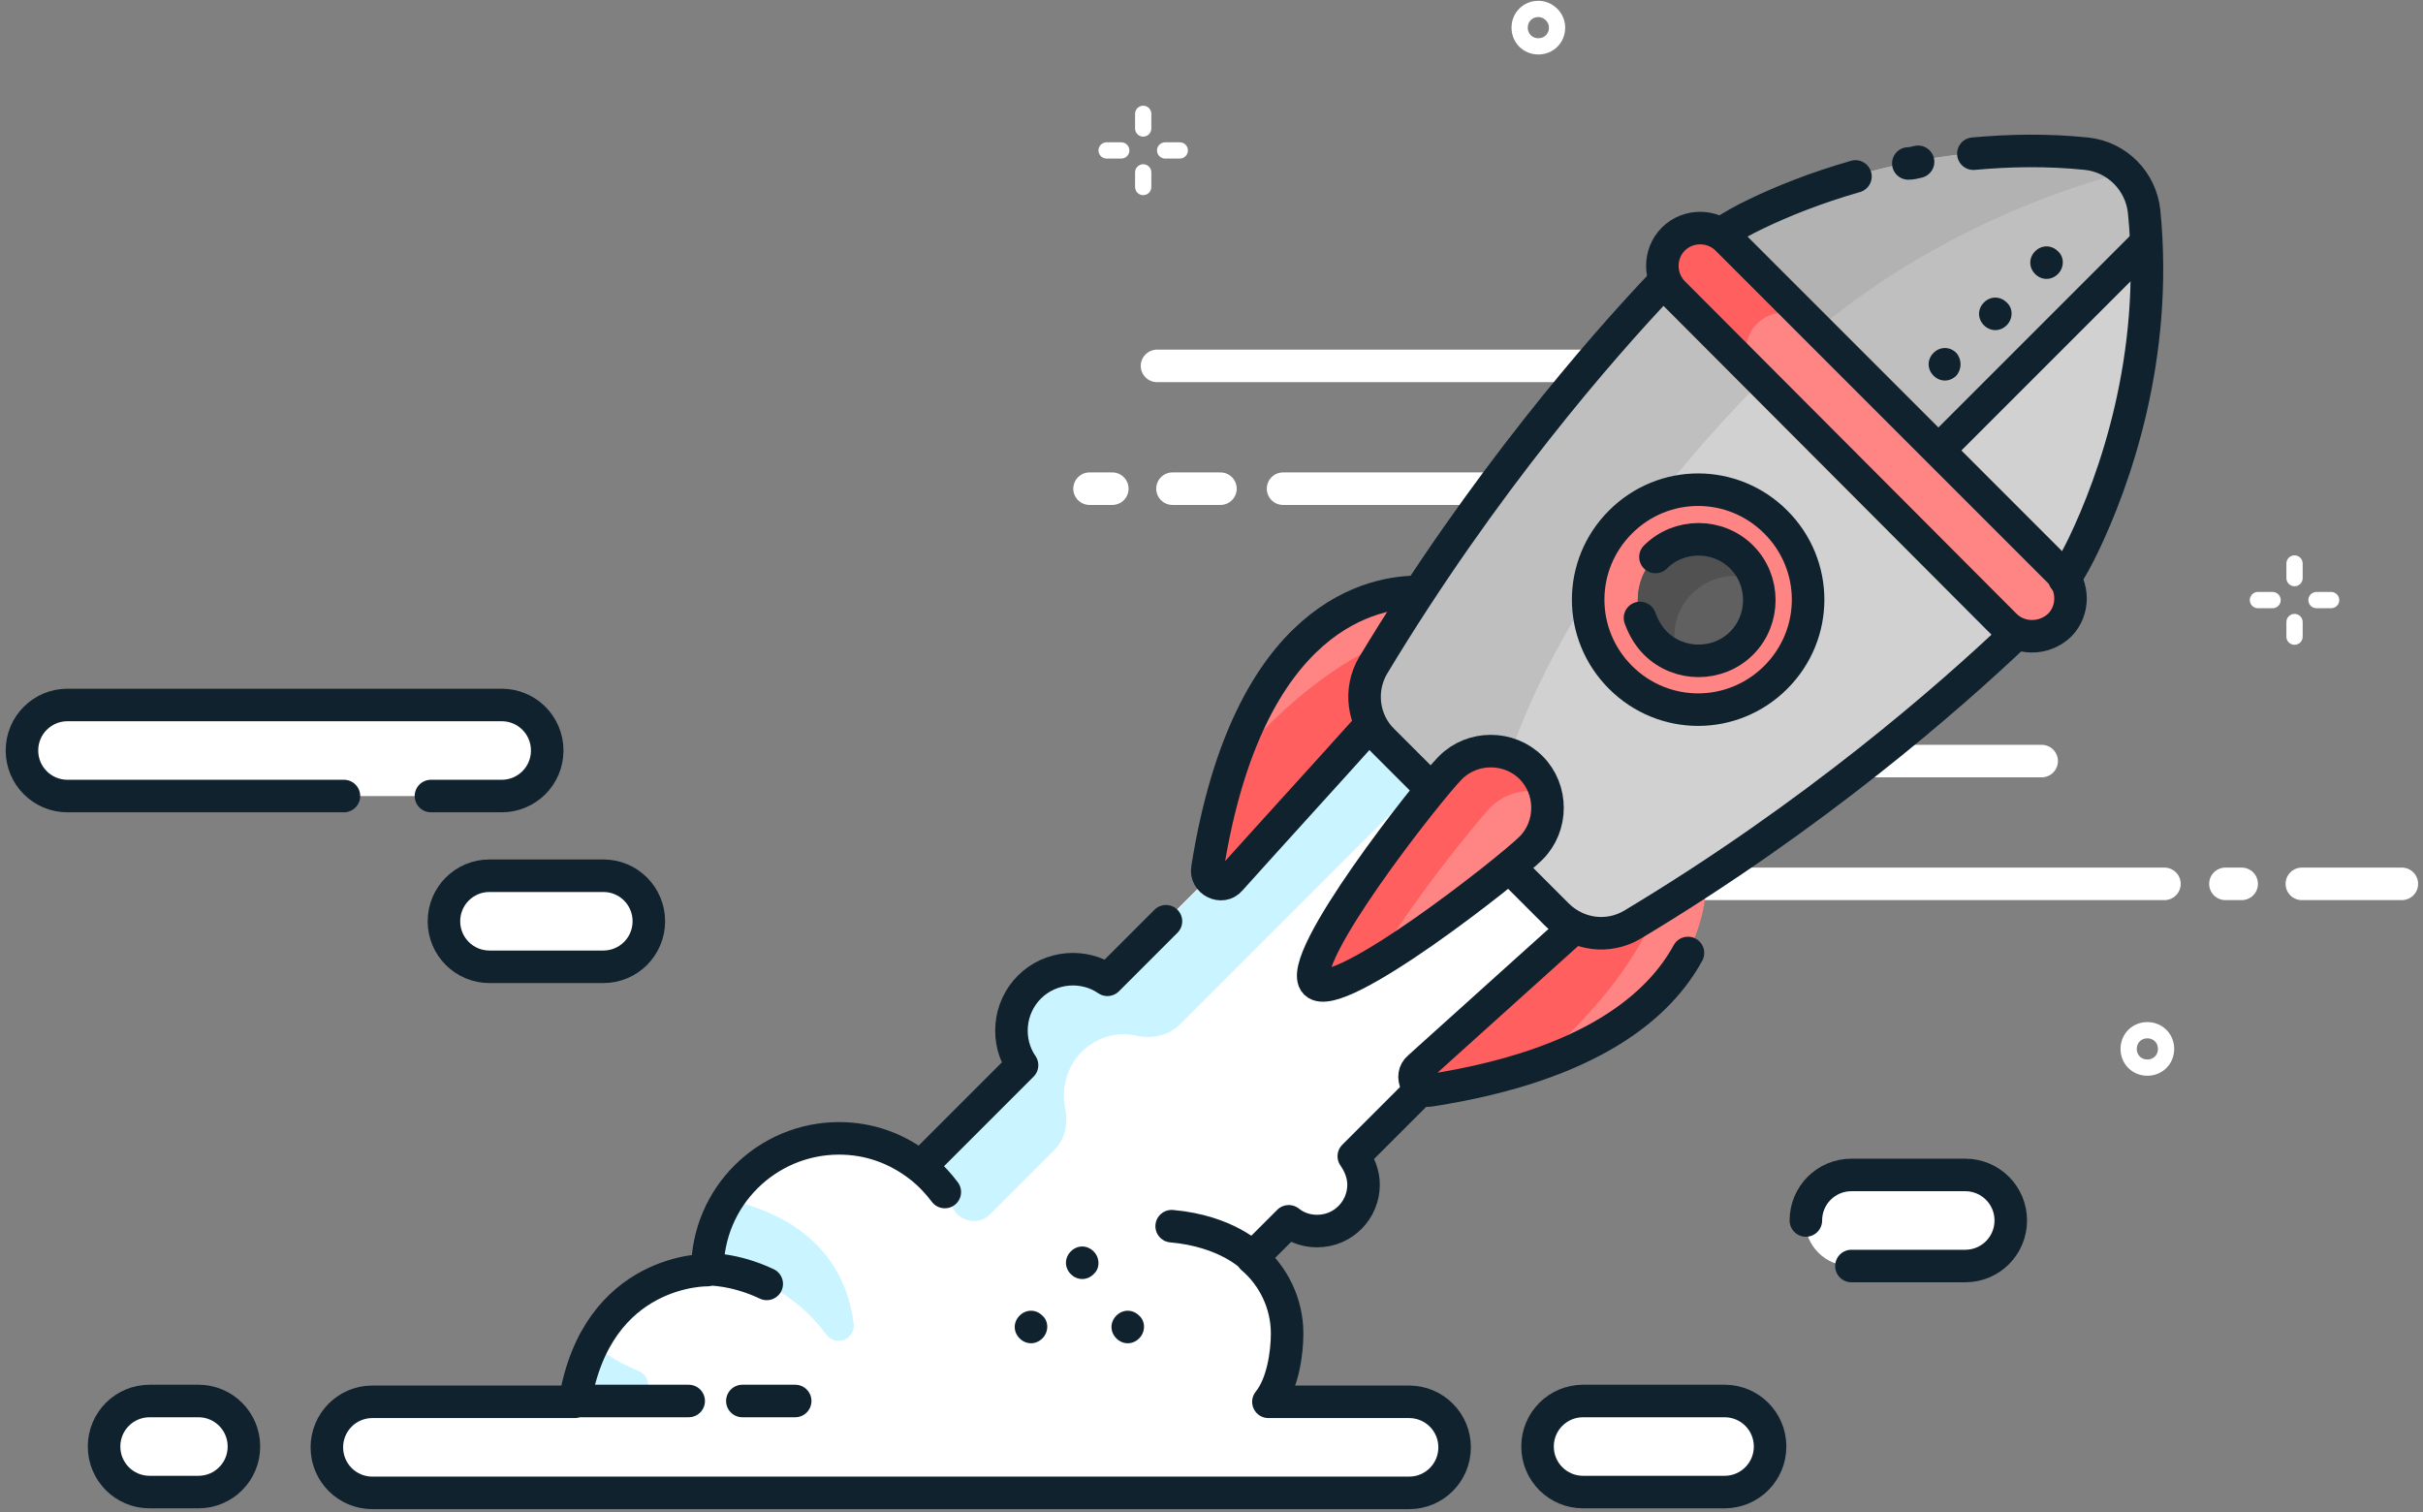 <svg width="298" height="186" xmlns="http://www.w3.org/2000/svg"><rect width="100%" height="100%" fill="#808080" stroke="none"/><g fill="none" fill-rule="evenodd"><path d="M213.4 60.1h-55.6M215.9 45h-73.6m123.9 63.7H202m49.1-15.1h-30.6m-70.4-33.5h-5.9m-7.4 0H134m139.7 48.6h2m7.4 0h12.3" stroke-linecap="round" stroke="#FFF" stroke-width="4"/><g fill-rule="nonzero"><path d="M173.3 172.3H156c1.8-2.2 2.3-6.1 2.3-8.4 0-3.7-1.7-7.1-4.3-9.3l4.5-4.5c1 .8 2.2 1.2 3.5 1.2 3.2 0 5.7-2.6 5.7-5.7 0-1.3-.5-2.5-1.2-3.5l34.8-34.8-26-26-39.1 39.1c-2.9-2-7-1.7-9.6.9-2.6 2.6-2.9 6.7-.9 9.6l-12.5 12.5c-2.8-2.2-6.2-3.5-10-3.5-8.9 0-16.2 7.3-16.2 16.2 0 0-13.6-.3-16.3 16.2H45.8c-3.1 0-5.6 2.5-5.6 5.6 0 3.1 2.5 5.6 5.6 5.6h127.5c3.1 0 5.6-2.5 5.6-5.6 0-3.1-2.5-5.6-5.6-5.6" fill="#FFF"/><path d="M121.7 149.4l7.9-7.9c1.4-1.4 1.8-3.3 1.4-5.2-.5-2.4.2-5.1 2-6.9 1.9-1.9 4.5-2.6 6.9-2 1.9.4 3.9-.1 5.2-1.4l37.2-37.2-7.2-7.2-39.1 39.1c-2.9-2-7-1.7-9.6.9-2.6 2.6-2.9 6.7-.9 9.6L113 143.7s2.6 2 4.5 5.4c1 1.2 3 1.5 4.2.3" fill="#CAF4FF"/><path d="M176.5 72.9s-21.9-4.4-27.9 33.8c-.3 1.6 1.8 2.6 2.8 1.4 7.2-8 22.9-25.4 22.9-25.4l2.2-9.8zm33.2 33.3s4.4 21.9-33.8 27.9c-1.6.3-2.6-1.8-1.4-2.8 8-7.2 25.4-22.9 25.4-22.9l9.8-2.2z" fill="#FF8585"/><path d="M151.4 108.1c7.2-8 22.9-25.4 22.9-25.4l1.2-5.3c-5.4 1.1-13.8 4.8-23.8 16.4-1.3 3.7-2.3 8-3.1 13-.3 1.6 1.7 2.5 2.8 1.3m23.1 23.2c8-7.2 25.4-22.9 25.4-22.9l5.3-1.2c-1.1 5.4-4.8 13.8-16.4 23.8-3.7 1.3-8 2.3-13 3.1-1.5.3-2.5-1.7-1.3-2.8" fill="#FF5F5F"/><path d="M256.2 67.1c3.8-7.9 9.3-23.1 7.5-41.1-.4-3.7-3.3-6.7-7.1-7.1-17.6-1.7-32.5 3.6-40.6 7.3-3.9 1.8-7.5 4.4-10.5 7.5-7.1 7.4-22.4 24.5-36.6 48.1-1.8 3-1.3 6.9 1.2 9.3l21.4 21.4c2.5 2.5 6.3 3 9.3 1.2 23.8-14.3 41-29.7 48.3-36.8 2.9-2.8 5.3-6.1 7.1-9.8" fill="#D1D1D1"/><path d="M220 43.6c18.8-17.5 41.5-22.5 41.5-22.5-1.3-1.3-2.9-2.1-4.8-2.3-17.7-1.6-32.6 3.7-40.7 7.4-3.9 1.8-7.5 4.4-10.5 7.5-7.1 7.4-22.4 24.5-36.6 48.1-1.8 3-1.3 6.9 1.2 9.3l12.8 12.8c4.8-31.1 36.8-60 37.1-60.3" fill="#BFBFBF"/><path d="M235.1 58.8L264 29.9c-.1-1.3-.1-2.6-.3-4-.4-3.7-3.3-6.7-7.1-7.1-17.7-1.7-32.6 3.6-40.6 7.4-3 1.4-5.7 3.2-8.2 5.3l27.3 27.3z" fill="#BFBFBF"/><path d="M261.5 21.2c-1.3-1.3-3-2.2-4.8-2.3-17.8-1.8-32.7 3.5-40.7 7.3-3 1.4-5.7 3.2-8.2 5.3L220 43.6c18.7-17.4 41.4-22.4 41.5-22.4" fill="#B2B2B2"/><path d="M246.6 76.9L205.8 36c-1.8-1.8-1.8-4.8 0-6.6 1.8-1.8 4.8-1.8 6.6 0l40.9 40.9c1.8 1.8 1.8 4.8 0 6.6-1.9 1.8-4.9 1.8-6.7 0" fill="#FF8585"/><path d="M216.1 39.8c1.8-1.8 4.8-1.8 6.6 0l-10.3-10.3c-1.8-1.8-4.8-1.8-6.6 0-1.8 1.8-1.8 4.8 0 6.6l10.3 10.3c-1.8-1.8-1.8-4.8 0-6.6" fill="#FF5F5F"/><path d="M218.4 83.3c-5.3 5.3-13.8 5.3-19.1 0-5.3-5.3-5.3-13.8 0-19.1 5.3-5.3 13.8-5.3 19.1 0 5.3 5.3 5.3 13.8 0 19.1" fill="#FF8585"/><path d="M203.6 79.1c-2.9-2.9-2.9-7.7 0-10.6 2.9-2.9 7.7-2.9 10.6 0 2.9 2.9 2.9 7.7 0 10.6-3 2.9-7.7 2.9-10.6 0" fill="#606060"/><path d="M208.1 73c2.1-2.1 5.2-2.7 7.8-1.7-.4-1-.9-2-1.7-2.8-2.9-2.9-7.7-2.9-10.6 0-2.9 2.9-2.9 7.7 0 10.6.8.8 1.8 1.4 2.8 1.7-1-2.6-.4-5.7 1.7-7.8" fill="#515151"/><path d="M188.3 104.3c-2.7 2.7-23.8 19.3-26.5 16.6-2.7-2.7 13.9-23.8 16.6-26.5 2.7-2.7 7.2-2.7 9.9 0s2.7 7.2 0 9.9" fill="#FF8585"/><path d="M183.3 99.3c1.8-1.8 4.4-2.4 6.8-1.8-.3-1.2-.9-2.2-1.8-3.2-2.7-2.7-7.2-2.7-9.9 0s-19.3 23.8-16.6 26.5c.9.9 3.8-.3 7.4-2.4 4.2-7.2 12.3-17.2 14.1-19.1" fill="#FF5F5F"/><path d="M105 162.8c-.7-5.5-3.9-12.7-15.6-15.3-1.6 2.5-2.5 5.4-2.5 8.6 0 0 8.6-.2 14.7 8 1.2 1.6 3.6.6 3.4-1.3m-34.4 9.5h7.2c2.1 0 2.7-2.9.7-3.7-2.1-.9-4.1-2-5.7-3.5-.9 2-1.7 4.4-2.2 7.2" fill="#CAF4FF"/><path d="M212.1 183.5h-17.4c-3.1 0-5.6-2.5-5.6-5.6 0-3.1 2.5-5.6 5.6-5.6h17.4c3.1 0 5.6 2.5 5.6 5.6 0 3.1-2.5 5.6-5.6 5.6m-187.7 0h-6c-3.1 0-5.6-2.5-5.6-5.6 0-3.1 2.5-5.6 5.6-5.6h6c3.1 0 5.6 2.5 5.6 5.6 0 3.1-2.5 5.6-5.6 5.6m37.4-85.6H8.4c-3.1 0-5.6-2.5-5.6-5.6 0-3.1 2.5-5.6 5.6-5.6h53.4c3.1 0 5.6 2.5 5.6 5.6 0 3.1-2.5 5.6-5.6 5.6m12.4 21h-14c-3.1 0-5.6-2.5-5.6-5.6 0-3.1 2.5-5.6 5.6-5.6h14c3.1 0 5.6 2.5 5.6 5.6 0 3.1-2.5 5.6-5.6 5.6m167.4 36.8h-14c-3.1 0-5.6-2.5-5.6-5.6 0-3.1 2.5-5.6 5.6-5.6h14c3.1 0 5.6 2.5 5.6 5.6 0 3.1-2.5 5.6-5.6 5.6" fill="#FFF"/></g><path d="M253.1 33.7c-.8.8-2 .8-2.8 0-.8-.8-.8-2 0-2.8.8-.8 2-.8 2.8 0 .8.7.8 2 0 2.8m-6.3 6.3c-.8.8-2 .8-2.8 0-.8-.8-.8-2 0-2.8.8-.8 2-.8 2.8 0 .8.7.8 2 0 2.8m-6.2 6.2c-.8.8-2 .8-2.8 0-.8-.8-.8-2 0-2.8.8-.8 2-.8 2.8 0 .7.8.7 2 0 2.8M128.2 164.6c-.8.8-2 .8-2.8 0-.8-.8-.8-2 0-2.8.8-.8 2-.8 2.8 0 .8.7.8 2 0 2.8m11.9 0c-.8.8-2 .8-2.8 0-.8-.8-.8-2 0-2.8.8-.8 2-.8 2.8 0 .8.7.8 2 0 2.8m-5.6-7.9c-.8.8-2 .8-2.8 0-.8-.8-.8-2 0-2.8.8-.8 2-.8 2.8 0 .8.8.8 2.1 0 2.8" fill="#0F222E" fill-rule="nonzero"/><path d="M246.6 76.9L205.8 36c-1.8-1.8-1.8-4.8 0-6.6 1.8-1.8 4.8-1.8 6.6 0l40.9 40.9c1.8 1.8 1.8 4.8 0 6.6-1.9 1.8-4.9 1.8-6.7 0zm-28.2 6.4c-5.3 5.3-13.8 5.3-19.1 0-5.3-5.3-5.3-13.8 0-19.1 5.3-5.3 13.8-5.3 19.1 0 5.3 5.3 5.3 13.8 0 19.1z" stroke="#0F222E" stroke-width="4" stroke-linejoin="round"/><path d="M203.6 68.5c2.9-2.9 7.7-2.9 10.6 0 2.9 2.9 2.9 7.7 0 10.6-2.9 2.9-7.7 2.9-10.6 0-.9-.9-1.5-2-1.9-3.1" stroke="#0F222E" stroke-width="4" stroke-linecap="round" stroke-linejoin="round"/><path d="M188.3 104.3c-2.7 2.7-23.8 19.3-26.5 16.6-2.7-2.7 13.9-23.8 16.6-26.5 2.7-2.7 7.2-2.7 9.9 0s2.7 7.2 0 9.9z" stroke="#0F222E" stroke-width="4" stroke-linejoin="round"/><path d="M185.6 106.6l5.9 5.9c2.5 2.5 6.3 3 9.3 1.2 22.5-13.5 39.1-28.1 47-35.6m-43.4-43.2c-7.5 7.9-22 24.5-35.5 46.9-1.8 3-1.3 6.9 1.2 9.3l5.7 5.7" stroke="#0F222E" stroke-width="4" stroke-linejoin="round"/><path d="M228.2 21.7c-4.9 1.4-9.1 3.1-12.2 4.6-1.5.7-2.9 1.5-4.3 2.4m24.2-8.8c-.4.1-.8.2-1.2.2m19.2 51.1c.9-1.3 1.6-2.7 2.3-4.1 3.8-7.9 9.3-23.1 7.5-41.1-.4-3.7-3.3-6.7-7.1-7.1-4.9-.5-9.5-.4-13.9 0" stroke="#0F222E" stroke-width="4" stroke-linecap="round" stroke-linejoin="round"/><path d="M174.6 72.8c-5.4-.1-21.1 2.5-26.1 34-.3 1.6 1.8 2.6 2.8 1.4 4.3-4.8 11.7-12.9 16.9-18.7" stroke="#0F222E" stroke-width="4" stroke-linejoin="round"/><path d="M207.6 117.2c-3.5 6.4-11.8 13.8-31.7 16.9-1.6.3-2.6-1.8-1.4-2.8 4.9-4.4 13.3-12 19.1-17.2" stroke="#0F222E" stroke-width="4" stroke-linecap="round" stroke-linejoin="round"/><path stroke="#0F222E" stroke-width="4" stroke-linejoin="round" d="M263.9 29.9l-25.6 25.6"/><path d="M143.4 113.3l-7.2 7.2c-2.9-2-7-1.7-9.6.9-2.6 2.6-2.9 6.7-.9 9.6l-12.5 12.5c-2.8-2.2-6.2-3.5-10-3.5-8.9 0-16.2 7.2-16.2 16.2 0 0-13.6-.3-16.3 16.2H45.8c-3.1 0-5.6 2.5-5.6 5.6 0 3.1 2.5 5.6 5.6 5.6h127.5c3.1 0 5.6-2.5 5.6-5.6 0-3.1-2.5-5.6-5.6-5.6H156c1.8-2.2 2.3-6.1 2.3-8.4 0-3.7-1.7-7.1-4.3-9.3l4.5-4.5c1 .8 2.2 1.2 3.5 1.2 3.2 0 5.7-2.6 5.7-5.7 0-1.3-.5-2.5-1.2-3.5l8.7-8.7M70.6 172.3h14.1m6.6 0h6.5m56.2-17.7s-3.1-3.2-9.9-3.8M87 156.1s3.3-.1 7.3 1.8m18.9-14.4s1.5 1.1 3 3.1" stroke="#0F222E" stroke-width="4" stroke-linecap="round" stroke-linejoin="round"/><path d="M212.1 183.5h-17.4c-3.1 0-5.6-2.5-5.6-5.6 0-3.1 2.5-5.6 5.6-5.6h17.4c3.1 0 5.6 2.5 5.6 5.6 0 3.1-2.5 5.6-5.6 5.6zm-187.7 0h-6c-3.1 0-5.6-2.5-5.6-5.6 0-3.1 2.5-5.6 5.6-5.6h6c3.1 0 5.6 2.5 5.6 5.6 0 3.1-2.5 5.6-5.6 5.6z" stroke="#0F222E" stroke-width="4" stroke-linejoin="round"/><path d="M42.3 97.9h-34c-3.1 0-5.6-2.5-5.6-5.6 0-3.1 2.5-5.6 5.6-5.6h53.4c3.1 0 5.6 2.5 5.6 5.6 0 3.1-2.5 5.6-5.6 5.6H53m21.2 21h-14c-3.1 0-5.6-2.5-5.6-5.6 0-3.1 2.5-5.6 5.6-5.6h14c3.1 0 5.6 2.5 5.6 5.6 0 3.1-2.5 5.6-5.6 5.6zm147.9 31.2h0c0-3.1 2.5-5.6 5.6-5.6h14c3.1 0 5.6 2.5 5.6 5.6 0 3.1-2.5 5.6-5.6 5.6h-14" stroke="#0F222E" stroke-width="4" stroke-linecap="round" stroke-linejoin="round"/><g stroke="#FFF" stroke-width="2"><path d="M191.5 3.4c0 1.3-1 2.3-2.3 2.3-1.3 0-2.3-1-2.3-2.3 0-1.3 1-2.3 2.3-2.3 1.2 0 2.3 1 2.3 2.3zM266.4 129c0 1.3-1 2.3-2.3 2.3-1.3 0-2.3-1-2.3-2.3 0-1.3 1-2.3 2.3-2.3 1.3 0 2.3 1 2.3 2.3z"/><path stroke-linecap="round" d="M282.2 69.3v1.8m0 5.4v1.8m4.5-4.5h-1.8m-5.4 0h-1.8M140.6 14v1.8m0 5.4V23m4.5-4.5h-1.8m-5.4 0h-1.8"/></g></g></svg>